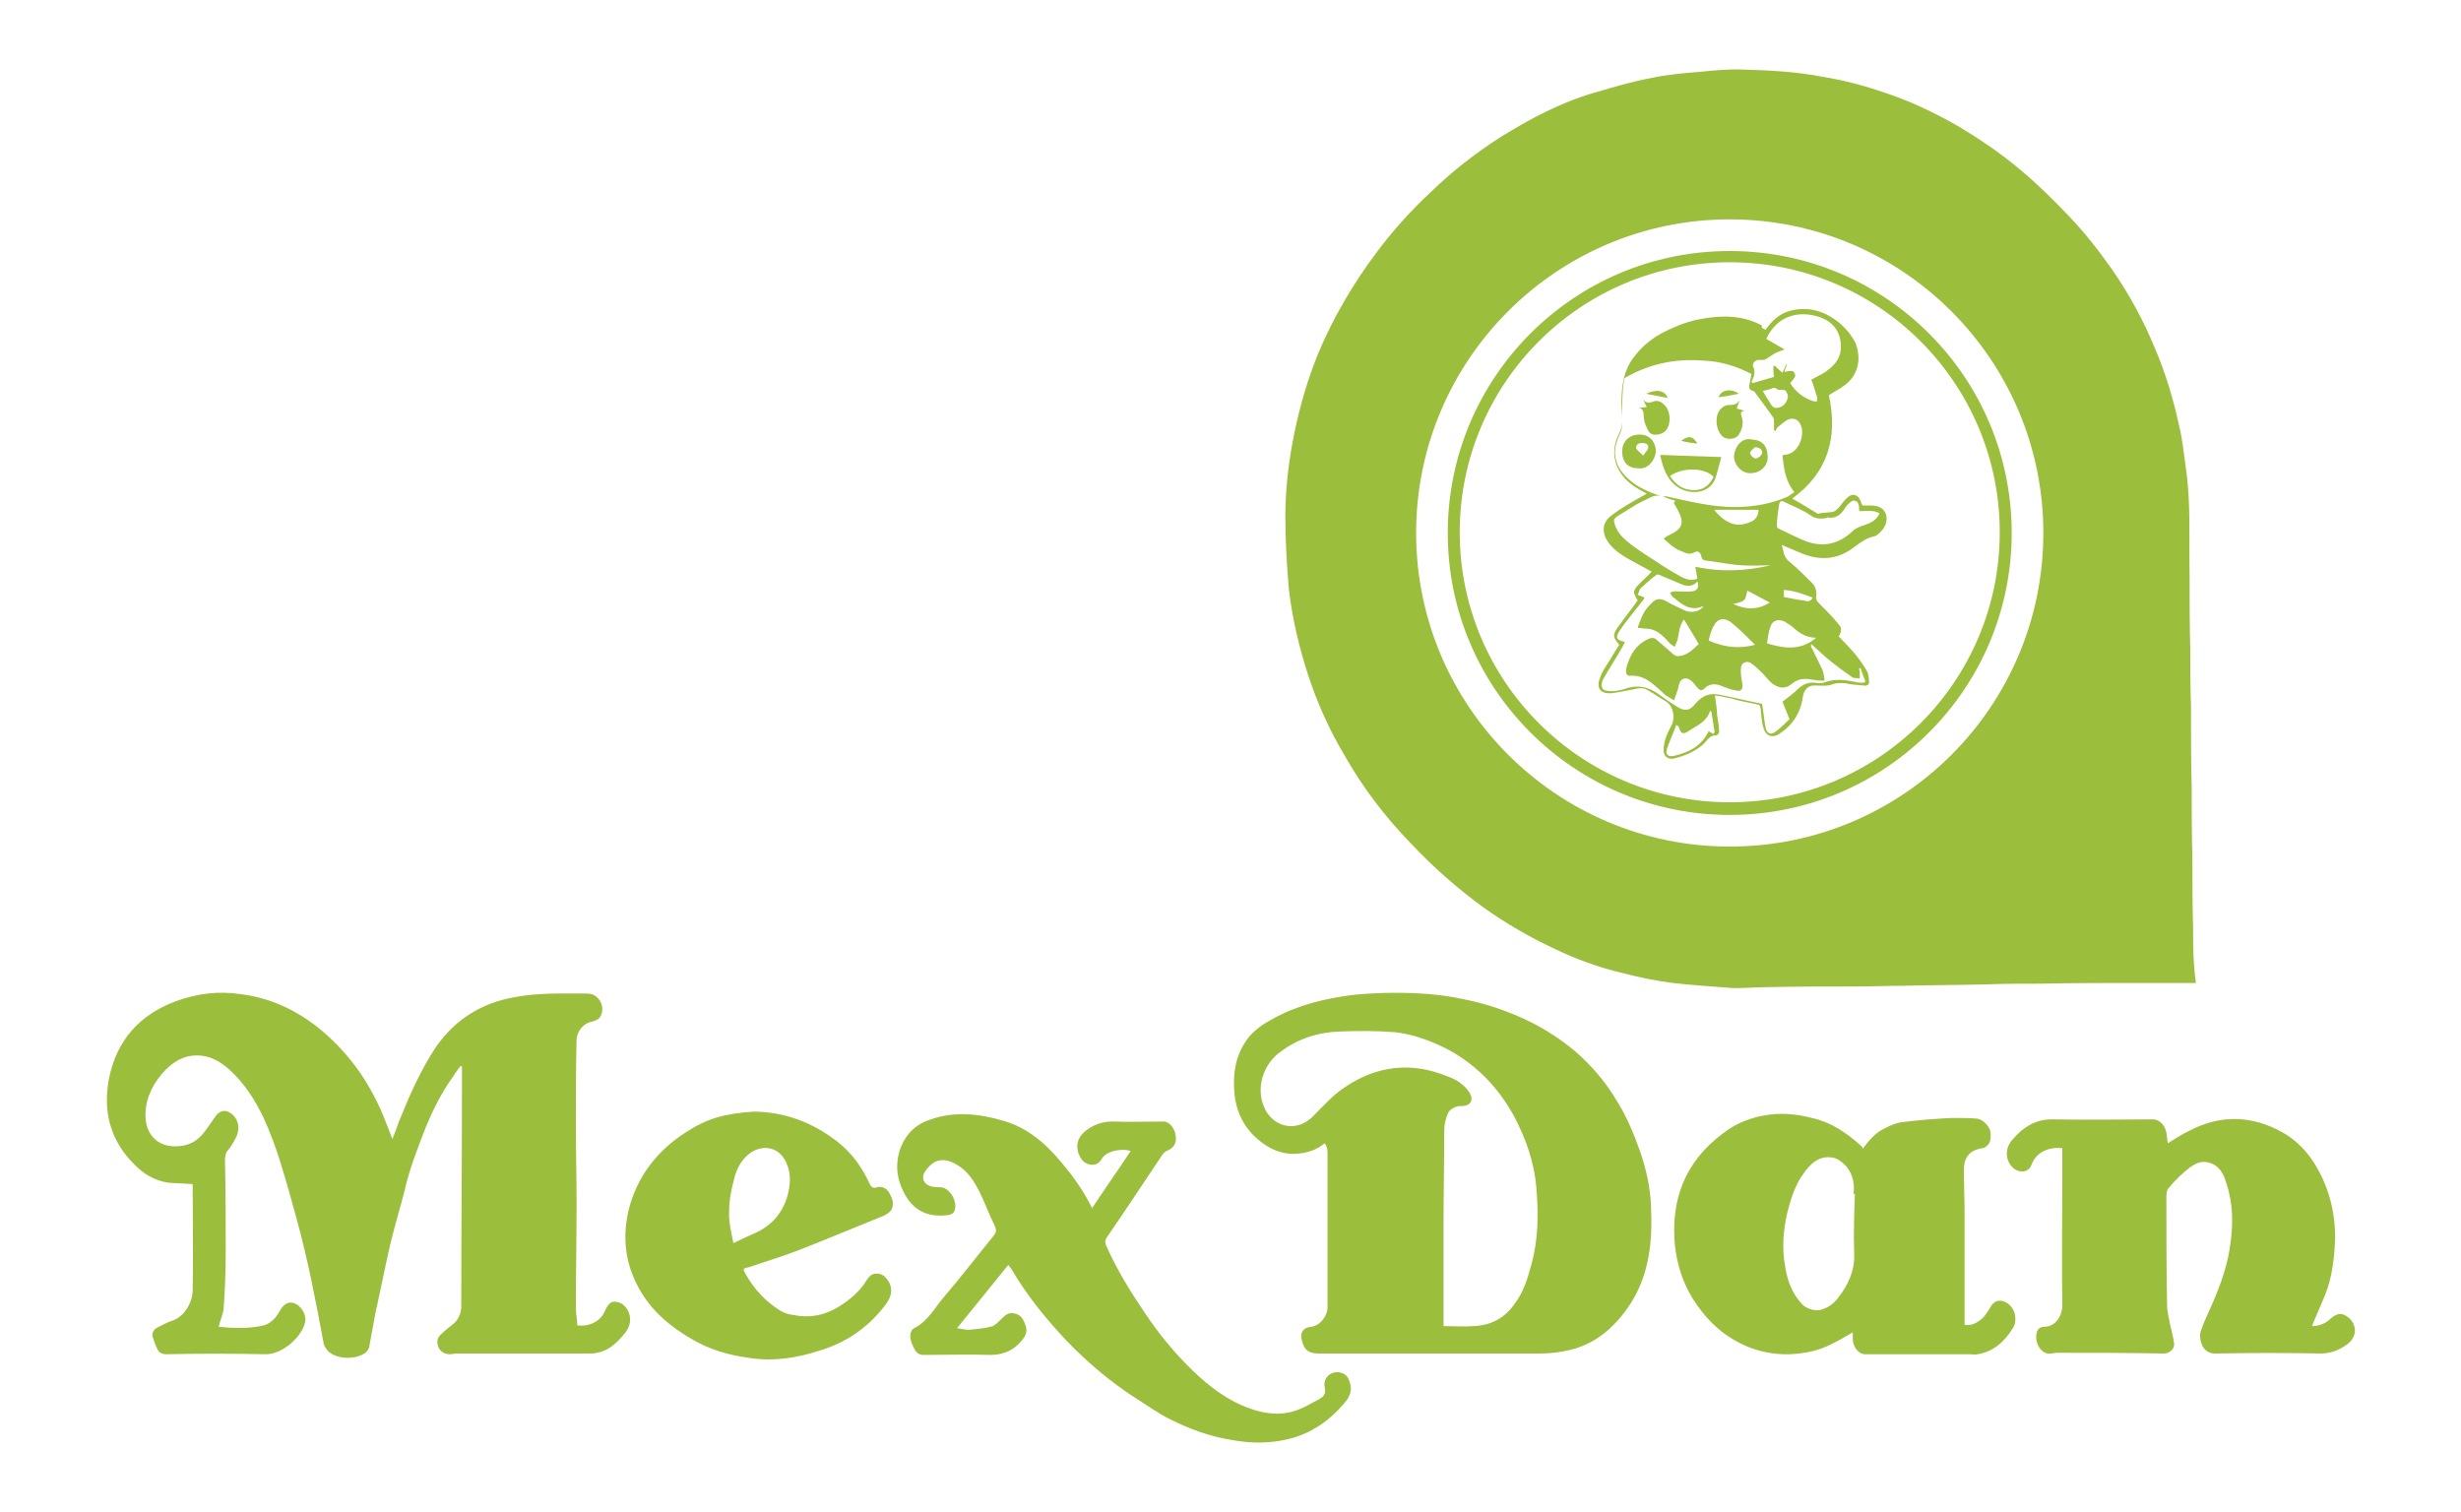 <?xml version="1.0" encoding="utf-8"?>
<!-- Generator: Adobe Illustrator 16.0.0, SVG Export Plug-In . SVG Version: 6.00 Build 0)  -->
<!DOCTYPE svg PUBLIC "-//W3C//DTD SVG 1.1//EN" "http://www.w3.org/Graphics/SVG/1.1/DTD/svg11.dtd">
<svg xmlns="http://www.w3.org/2000/svg" xmlns:xlink="http://www.w3.org/1999/xlink" version="1.1" id="mexdan-logo" x="0px" y="0px" width="350" height="215" viewBox="0 0 350 215" enable-background="new 0 0 350 215" xml:space="preserve">
<path fill="#9CBE3D" d="M82.1,188.5c1.8,0.2,3.3-0.6,3.9-2c0.6-1.3,1-1.5,1.9-1.3c0.9,0.2,1.6,1.2,1.7,2.2c0.1,0.9-0.3,1.7-0.8,2.3  c-1.1,1.3-2.2,2.4-3.9,2.7c-0.4,0.1-0.8,0.1-1.2,0.1c-6.3,0-12.5,0-18.7,0c-0.3,0-0.7,0.1-1,0.1c-0.7,0-1.3-0.3-1.6-0.9  c-0.3-0.7-0.3-1.4,0.3-1.9c0.5-0.5,1-0.9,1.5-1.3c0.9-0.6,1.3-1.5,1.4-2.5c0-0.1,0-0.3,0-0.3c0-10.3,0.1-20.5,0.1-30.8  c0-1.1,0-2.1,0-3.2c-0.1,0-0.1-0.1-0.2-0.1c-0.4,0.5-0.8,1.1-1.2,1.7c-1.5,2.1-2.7,4.5-3.7,6.9c-1.2,3.1-2.4,6.1-3.1,9.3  c-0.7,2.7-1.5,5.3-2.1,7.9c-0.7,3.1-1.3,6.2-2,9.3c-0.3,1.6-0.6,3.3-0.9,4.9c-0.1,0.3-0.3,0.7-0.7,0.9c-1.4,0.9-3.9,0.8-5.1-0.3  c-0.3-0.3-0.7-0.9-0.7-1.3c-1.1-5.9-2.2-11.7-3.8-17.5c-0.7-2.6-1.4-5.1-2.2-7.7c-0.7-2.3-1.5-4.5-2.5-6.7c-1.2-2.5-2.7-4.9-4.8-6.8  c-1.3-1.2-2.8-2.1-4.7-2.1c-1.9,0-3.3,0.9-4.5,2.1c-1.6,1.7-2.7,3.7-2.8,6c-0.2,3.3,2,5.4,5.5,4.7c1.5-0.3,2.5-1.3,3.3-2.5  c0.4-0.6,0.8-1.1,1.2-1.7c0.5-0.7,1.3-0.9,1.9-0.5c1.3,0.7,1.6,2.2,1,3.5c-0.3,0.6-0.7,1.3-1.1,1.8c-0.5,0.5-0.5,1.1-0.5,1.7  c0.1,4.3,0.1,8.6,0.1,12.9c0,2.7-0.1,5.4-0.3,8.1c-0.1,0.8-0.5,1.6-0.7,2.5c2.1,0.2,4.3,0.3,6.4-0.2c1-0.3,1.7-1,2.2-1.9  c0.6-1.1,1.2-1.5,2-1.3c1.1,0.3,1.9,1.6,1.7,2.7c-0.4,2.1-3.3,4.7-5.7,4.6c-4.7-0.1-9.3-0.1-14,0c-0.6,0-1.1-0.2-1.3-0.7  c-0.3-0.6-0.5-1.2-0.7-1.8c-0.1-0.5,0.1-1,0.7-1.3c0.6-0.3,1.3-0.7,1.9-0.9c1.9-0.5,3.1-2.7,3.1-4.4c0.1-5,0-10,0-15  c0-0.1-0.1-0.1-0.1-0.1c-1.1-0.1-2.3-0.1-3.4-0.2c-1.9-0.3-3.4-1.2-4.7-2.5c-3.5-3.4-4.6-7.6-3.7-12.3c1.1-5.5,4.4-9.1,9.5-11  c3-1.1,6.1-1.5,9.3-1c3.9,0.5,7.3,2,10.5,4.4c3.5,2.7,6.3,6.1,8.3,9.9c1.1,2,1.9,4.2,2.7,6.3c0.3-0.7,0.6-1.5,0.9-2.4  c1.5-3.7,3.1-7.4,5.3-10.7c2.8-4,6.6-6.3,11.3-7.1c3.2-0.6,6.4-0.5,9.6-0.5c0.5,0,0.9,0,1.3,0.1c1.3,0.5,1.9,2.1,1.1,3.3  c-0.2,0.3-0.7,0.5-1.1,0.6c-1.2,0.2-2.1,1.3-2.2,2.5c-0.1,4.1-0.1,8.1-0.1,12.2c0,3.7,0.1,7.3,0.1,11.1c0,5-0.1,10.1-0.1,15  C81.9,186.9,82.1,187.7,82.1,188.5z M188.8,164.1c0,7.3,0,14.5,0,21.8c0,1.3-1.1,2.7-2.4,2.8c-1,0.1-1.5,0.8-1.3,1.7  c0.3,1.5,0.9,2.1,2.5,2.1c10.4,0,20.8,0,31.2,0c1.2,0,2.4-0.1,3.5-0.3c2.9-0.5,5.3-1.8,7.3-3.9c2.7-2.8,4.3-6.1,4.9-9.9  c0.4-2.3,0.4-4.6,0.3-6.9c-0.1-2.7-0.7-5.3-1.6-7.9c-0.9-2.5-1.9-4.9-3.3-7.1c-1.6-2.7-3.6-5-5.9-7c-2.5-2.1-5.3-3.8-8.4-5.1  c-2.4-1-4.9-1.8-7.5-2.3c-3.2-0.7-6.4-0.9-9.7-0.9c-2,0-4,0.1-6,0.3c-3.9,0.5-7.7,1.4-11.2,3.3c-1.5,0.8-2.9,1.7-3.9,3.1  c-1.2,1.7-1.7,3.5-1.8,5.5c-0.1,3,0.5,5.7,2.7,8c1.7,1.7,3.7,2.8,6.1,2.7c1.5-0.1,2.9-0.5,4.1-1.5  C188.8,163.2,188.8,163.7,188.8,164.1z M205.3,185c0-3.7,0-7.4,0-11.1c0-4.4,0.1-8.8,0.1-13.2c0-0.8,0.2-1.6,0.5-2.3  c0.3-0.7,1-1,1.7-1.1c0.1,0,0.3,0,0.5,0c1.1-0.1,1.5-0.9,0.9-1.9c-0.7-1.1-1.9-1.9-3.1-2.3c-5.1-2.1-10-1.6-14.6,1.5  c-1.7,1.1-3.1,2.7-4.5,4.1c-2.4,2.5-5.8,1.6-7-1.2c-1.3-2.9,0-6.3,2.3-7.9c2.5-1.9,5.4-2.8,8.5-2.9c2.6-0.1,5.2-0.1,7.8,0.1  c2.7,0.3,5.3,1.3,7.8,2.6c3.9,2.2,6.9,5.3,9.1,9.3c1.7,3.2,2.9,6.6,3.2,10.2c0.3,3.7,0.3,7.3-0.7,10.9c-0.5,1.9-1.1,3.9-2.3,5.5  c-1.4,2.1-3.4,3.2-5.9,3.3c-1.4,0.1-2.9,0-4.3,0C205.3,187.3,205.3,186.1,205.3,185z M264.6,162.9c-2-1.8-4.2-3.3-6.9-3.9  c-2.3-0.6-4.7-0.8-7.1-0.3c-2.1,0.4-4.1,1.3-5.7,2.6c-5.3,4-7.3,9.4-6.7,15.8c0.3,2.7,1.1,5.3,2.6,7.7c1.5,2.3,3.3,4.3,5.7,5.7  c2.5,1.5,5.2,2.2,8.1,2.1c2.1-0.1,4.1-0.5,6-1.5c1-0.5,2-1.1,2.9-1.6c0,0.3,0,0.7,0,1.1c0.1,1.1,0.9,2,1.7,2c5,0,9.9,0,14.9,0  c0.4,0,0.8,0.1,1.2,0c2.2-0.4,3.7-1.7,4.9-3.6c0.5-0.7,0.5-1.5,0.3-2.3c-0.3-0.9-1.1-1.6-1.9-1.7c-0.9-0.1-1.3,0.5-1.7,1.2  c-0.3,0.5-0.7,1.1-1.2,1.5c-0.7,0.5-1.4,0.9-2.3,0.7c0-0.7,0-1.3,0-1.8c0-4.6,0-9.3,0-13.9c0-2.1-0.1-4.2-0.1-6.3  c0-1.8,0.8-2.8,2.6-3.1c0.2,0,0.4-0.1,0.5-0.2c0.8-0.5,0.7-1.3,0.7-2c-0.1-0.9-1.1-1.9-1.9-2c-1.1-0.1-2.3-0.1-3.5-0.1  c-2.4,0.1-4.8,0.3-7.2,0.6c-0.9,0.1-1.7,0.5-2.5,0.9c-1.3,0.6-2.2,1.7-3.1,2.9C264.9,163.2,264.8,163,264.6,162.9z M263.7,178.3  c0.1,2.5-0.9,4.5-2.3,6.3c-0.6,0.8-1.4,1.4-2.5,1.7c-0.9,0.2-2-0.2-2.6-0.8c-1.4-1.5-2.1-3.3-2.4-5.3c-0.5-2.6-0.3-5.2,0.3-7.8  c0.5-1.9,1.1-3.9,2.3-5.5c0.9-1.3,2.1-2.5,3.9-2.3c1,0.1,1.6,0.7,2.2,1.3c0.9,1.1,1.2,2.5,1,3.9c0.1,0,0.1,0,0.2,0  C263.7,172.6,263.6,175.4,263.7,178.3z M330.7,184.1c1-2.5,1.3-5.3,1.4-8c0-2.9-0.5-5.6-1.7-8.3c-1.3-2.9-3.1-5.2-5.7-6.7  c-4.4-2.5-8.9-2.6-13.3-0.3c-1.1,0.5-2.1,1.2-3.1,1.8c-0.1-0.5-0.1-1.1-0.2-1.5c-0.2-1.1-1-1.9-1.9-1.9c-4.7,0-9.5,0.1-14.1,0  c-2.5-0.1-4.4,1.1-5.9,2.9c-1.1,1.2-1,2.9,0,3.9c0.9,0.9,2.3,0.8,2.7-0.3c0.7-1.9,2.5-2.6,4.4-2.4c0,1.5,0,3.1,0,4.6  c0,5.9-0.1,11.9,0,17.7c0,1.5-0.9,3.1-2.6,3.1c-0.5,0-0.9,0.3-1,0.7c-0.5,1.6,0.7,3.4,2.1,3.1c0.3-0.1,0.7-0.1,1.1-0.1  c4.9,0,9.9,0,14.8,0.1c0.9,0,1.6-0.7,1.5-1.4c-0.1-0.8-0.3-1.6-0.5-2.4c-0.2-1.1-0.5-2.1-0.5-3.1c-0.1-5.1-0.1-10.1-0.1-15.2  c0-0.5,0-1.1,0.3-1.4c0.9-1.1,1.9-2.1,3.1-3c0.7-0.5,1.5-0.9,2.4-0.7c1.6,0.3,2.3,1.5,2.7,2.9c1,2.9,1,5.8,0.6,8.7  c-0.3,2.4-1,4.7-1.9,6.9c-0.7,1.9-1.7,3.7-2.3,5.5c-0.2,0.5-0.1,1.3,0.1,1.8c0.4,1.1,1.2,1.5,2.4,1.4c4.9-0.1,9.7-0.1,14.5,0  c1.5,0,2.7-0.5,3.8-1.3c0.7-0.5,1.2-1.3,1.1-2.2c-0.1-0.9-0.7-1.6-1.5-2c-0.7-0.3-1.3,0-1.9,0.5c-0.7,0.7-1.6,1.1-2.7,1.1  C329.4,187.1,330.1,185.6,330.7,184.1z M155.2,171.6c-1.1-2.2-2.5-4.2-4.1-6.1c-2.3-2.8-4.9-5.1-8.4-6.1c-3.4-1-6.9-1.4-10.3-0.2  c-2.3,0.7-3.8,2.3-4.5,4.6c-0.6,2.1-0.3,4,0.7,5.9c1.3,2.5,3.4,3.5,6.3,3.1c0.5-0.1,0.8-0.3,0.9-0.8c0.3-1.1-0.5-2.7-1.7-3.1  c-0.4-0.1-0.9,0-1.3-0.1c-1.1-0.1-1.8-0.9-1.4-1.9c0.3-0.6,0.8-1.1,1.3-1.5c1.1-0.7,2.3-0.4,3.3,0.2c1.6,0.9,2.5,2.3,3.3,3.9  c0.8,1.6,1.4,3.3,2.2,4.9c0.3,0.7,0.1,1-0.3,1.5c-2.3,2.8-4.5,5.7-6.9,8.5c-1.3,1.5-2.3,3.5-4.3,4.5c-0.6,0.3-0.7,1.3-0.3,2.2  c0.3,0.7,0.6,1.6,1.6,1.6c3.2,0,6.4-0.1,9.6,0c1.5,0,2.9-0.5,3.9-1.5c1.1-1.1,1.5-1.8,0.9-3.1c-0.3-0.7-0.7-1.2-1.5-1.3  c-0.8-0.2-1.3,0.3-1.9,0.9c-0.3,0.3-0.7,0.7-1.1,0.9c-1,0.3-2.1,0.4-3.1,0.5c-0.6,0.1-1.2-0.1-2-0.2c2.5-3.1,4.9-6,7.3-9  c0.2,0.3,0.3,0.4,0.4,0.5c2.2,3.8,4.9,7.1,7.9,10.3c3,3.1,6.3,5.9,9.9,8.2c1.6,1,3.1,2.1,4.7,2.9c2.8,1.4,5.7,2.5,8.9,3  c2.7,0.5,5.3,0.5,7.9-0.1c3.4-0.8,6.1-2.7,8.3-5.4c0.6-0.7,0.9-1.7,0.6-2.6c-0.2-0.7-0.5-1.3-1.4-1.5c-1.3-0.3-2.5,0.8-2.2,2.1  c0.2,0.9-0.1,1.3-0.8,1.7c-1,0.5-1.9,1.1-3,1.5c-2.3,0.9-4.7,0.6-6.9-0.2c-3.1-1.1-5.7-3.1-8-5.3c-2.6-2.5-4.9-5.3-6.9-8.3  c-2.1-3.1-4-6.2-5.5-9.6c-0.2-0.5-0.1-0.8,0.1-1.1c2.7-3.9,5.3-7.9,8-11.9c0.1-0.1,0.3-0.3,0.5-0.4c1-0.4,1.5-1.1,1.3-2.2  c-0.1-1-0.9-2-1.7-2c-2.4,0-4.9,0.1-7.3,0c-1.3,0-2.5,0.4-3.5,1.1c-1.3,0.9-1.8,2.1-1.3,3.5c0.3,0.7,0.7,1.3,1.5,1.5  c0.8,0.2,1.4-0.1,1.8-0.8c0.7-1.2,3-1.5,4.1-1.1c-1.9,2.9-3.9,5.7-5.8,8.6C155.4,171.8,155.3,171.7,155.2,171.6z M97.6,161  c-4.1,2.6-7,6.3-8.2,11.1c-0.9,3.9-0.5,7.5,1.4,11c1.7,3.2,4.4,5.5,7.5,7.3c2.5,1.5,5.2,2.3,8.1,2.7c1.8,0.3,3.6,0.3,5.3,0.1  c1.6-0.2,3.3-0.6,4.8-1.1c3.7-1.1,6.7-3.1,9.1-6.1c0.7-0.9,1.3-1.7,1.1-2.9c-0.1-0.7-0.8-1.7-1.5-1.9c-0.8-0.2-1.4,0-1.9,0.8  c-1,1.7-2.5,2.9-4.1,3.9c-2,1.2-4.1,1.6-6.5,1.1c-0.7-0.1-1.3-0.3-1.9-0.7c-2-1.3-3.5-2.9-4.7-5c-0.5-0.9-0.5-0.9,0.5-1.1  c2.3-0.8,4.7-1.5,7-2.4c4.1-1.6,8.1-3.3,12.1-4.9c0.4-0.2,0.9-0.5,1.1-0.9c0.4-0.8,0.1-1.6-0.3-2.3s-1.1-1.1-1.9-0.8  c-0.5,0.1-0.7-0.1-0.9-0.5c-1.1-2.4-2.6-4.5-4.7-6.1c-3.5-2.7-7.5-4.2-11.9-4.2C103.1,158.4,100.7,159,97.6,161z M103.7,172.2  c0-1.5,0.3-3,0.7-4.5c0.3-1.3,0.9-2.5,1.9-3.4c1.8-1.6,4.4-1.4,5.5,1c0.8,1.7,0.6,3.4,0.1,5.1c-0.8,2.4-2.4,4.1-4.8,5.1  c-0.9,0.4-1.8,0.8-2.8,1.3C104,175.2,103.6,173.7,103.7,172.2z M286.1,75.8c0,22.1-17.9,40.1-40.1,40.1c-22.1,0-40.1-17.9-40.1-40.1  c0-22.1,17.9-40.1,40.1-40.1C268.1,35.7,286.1,53.6,286.1,75.8z M246,37.3c-21.2,0-38.4,17.2-38.4,38.4s17.2,38.4,38.4,38.4  c21.2,0,38.4-17.2,38.4-38.4C284.4,54.6,267.3,37.3,246,37.3z M311.9,132c-0.1-3.3-0.1-6.7-0.1-10.1c-0.1-3.3-0.1-6.5-0.1-9.8  c-0.1-3.9-0.1-7.8-0.1-11.7c-0.1-2.7-0.1-5.4-0.1-8.1c-0.1-3.5-0.1-7-0.1-10.5c-0.1-5,0.2-10.1-0.5-15c-0.3-2.1-0.5-4.3-1-6.3  c-0.8-3.7-1.9-7.4-3.4-10.9c-1.6-3.9-3.6-7.6-6-11.1c-1.9-2.7-3.9-5.3-6.2-7.7c-2.2-2.3-4.4-4.5-6.8-6.5c-2.8-2.4-5.9-4.5-9.1-6.4  c-3.3-1.9-6.7-3.5-10.3-4.7c-2.9-1-5.9-1.8-9-2.3c-3.7-0.7-7.3-0.9-11.1-1c-2-0.1-4.1,0.1-6.1,0.3c-2.4,0.2-4.8,0.4-7.1,0.9  c-2.7,0.5-5.4,1.3-8.1,2.1c-4.8,1.4-9.1,3.7-13.3,6.3c-3.6,2.3-6.9,4.9-9.9,7.8c-2.9,2.7-5.5,5.6-7.8,8.7c-3.3,4.4-6.1,9.2-8.2,14.2  c-1.5,3.7-2.6,7.4-3.4,11.3c-0.8,3.9-1.3,7.9-1.3,11.9c0,3.5,0.2,6.9,0.5,10.4c0.5,4.3,1.5,8.4,2.8,12.4c1.3,3.9,3,7.7,5.1,11.2  c2.6,4.6,5.8,8.8,9.5,12.6c3.1,3.3,6.5,6.3,10.2,9c3.2,2.3,6.5,4.2,10.1,5.9c3.1,1.5,6.4,2.7,9.8,3.5c2.3,0.6,4.7,1.1,7.1,1.4  c2.7,0.3,5.5,0.5,8.2,0.7c1.6,0.1,3.3-0.1,4.9-0.1c4.3-0.1,8.7-0.1,13-0.1c2.2,0,4.4-0.1,6.6-0.1c3.9-0.1,7.9-0.1,11.9-0.2  c2.6-0.1,5.2-0.1,7.8-0.1c4.6-0.1,9.1-0.1,13.7-0.1c2.8,0,5.6,0,8.3,0C311.9,136.9,311.9,134.5,311.9,132z M246,120.4  c-24.6,0-44.6-20-44.6-44.6s20-44.6,44.6-44.6s44.6,20,44.6,44.6S270.7,120.4,246,120.4z M251.1,46.9c0.9-1.3,2-2.3,3.5-2.7  c2.7-0.7,5.1,0.1,7.2,1.9c0.9,0.8,1.6,1.7,2.1,2.7c0.9,2.4,0.3,4.7-1.7,6.1c-0.7,0.5-1.5,0.9-2.1,1.3c1.3,6-0.1,11-5.2,14.7  c1.2,0.7,2.4,1.4,3.5,2.1c0.1,0.1,0.3,0.1,0.4,0c0.6-0.1,1.3-0.1,1.9-0.2c0.3-0.1,0.5-0.3,0.7-0.5c0.5-0.5,0.8-1.1,1.3-1.5  c0.7-0.7,1.5-0.5,1.9,0.4c0.1,0.2,0.1,0.5,0.3,0.7c0.4,0,0.8,0,1.2,0c1.1,0,1.8,0.4,2.1,1.2c0.3,0.8,0,1.8-0.7,2.5  c-0.3,0.3-0.7,0.7-1.1,0.7c-1.2,0.3-2.1,1.1-3.1,1.8c-2.3,1.6-4.8,1.6-7.3,0.5c-0.8-0.3-1.6-0.7-2.6-1.1c0.3,0.9,0.2,1.7,1.1,2.4  c1.1,0.9,2.1,1.9,3.2,3c0.5,0.5,0.7,1.2,0.6,1.9c-0.1,0.5,0.2,0.8,0.5,1.1c0.9,0.9,1.9,1.9,2.7,2.9c0.5,0.5,0.4,1.1,0,1.7  c0.9,1,1.9,1.9,2.7,3c0.5,0.6,0.9,1.3,1.3,1.9c0.2,0.4,0.3,0.9,0.3,1.4c0.1,0.5-0.2,0.8-0.7,0.7c-0.9-0.1-1.7-0.1-2.5-0.3  c-0.7-0.1-1.5-0.1-2.2,0.2c-0.7,0.2-1.4,0.1-2.1,0.1c-1.1-0.1-1.7,0.5-1.9,1.6c-0.3,2.3-1.5,4.1-3.4,5.3c-0.9,0.6-1.9,0.3-2.2-0.9  c-0.3-0.9-0.3-1.9-0.4-2.7c-0.1-0.3,0-0.5-0.4-0.6c-1.3-0.3-2.7-0.5-3.9-0.9c-0.7-0.1-1.3-0.3-2.2-0.4c0.1,1,0.3,1.9,0.3,2.7  c0.1,0.9,0.3,1.7,0.3,2.5c0,0.2-0.3,0.5-0.4,0.5c-0.9-0.1-1.3,0.7-1.8,1.2c-1.2,1.1-2.7,1.7-4.3,2.1c-0.8,0.1-1.4-0.3-1.4-1.2  c0-1.3,0.5-2.4,1.1-3.5c0.6-1.1,0.3-2.7-0.7-3.4c-0.9-0.5-1.7-1.1-2.6-1.6c-0.7-0.5-1.5-0.3-2.4-0.1c-1,0.2-2,0.4-2.9,0.5  c-1.7,0.1-2.1-1-1.5-2.3c0.3-0.9,0.9-1.7,1.4-2.5c0.4-0.7,0.9-1.5,1.3-2.1c-0.9-1-1-1.4-0.2-2.5c0.9-1.3,1.9-2.5,2.8-3.8  c-0.2-0.4-0.5-0.8-0.5-1.2c0-0.3,0.3-0.7,0.5-0.9c0.6-0.7,1.3-1.2,2-2c-0.7-0.4-1.5-0.8-2.2-1.2c-1.5-0.8-3-1.6-4-3  c-0.9-1.3-0.9-2.8,0.5-3.8c1.3-1,2.9-1.9,4.3-2.7c0.2-0.1,0.4-0.2,0.7-0.4c-0.6-0.3-1.1-0.6-1.6-0.9c-2.5-1.6-4-4.5-2.3-7.7  c0.7-1.4,0.3-2.8,0.3-4.2c0-2.5,0.3-4.9,2-6.9c1.1-1.4,2.5-2.5,4.1-3.3c1.8-0.9,3.6-1.6,5.6-1.9c2.9-0.5,5.7-0.4,8.3,1  C250.4,46.6,250.7,46.7,251.1,46.9z M236.3,70.6c-0.6-0.2-1.1-0.1-1.7,0.2c-0.6,0.3-1.2,0.6-1.8,0.9c-1,0.6-1.9,1.2-2.9,1.8  c-0.4,0.3-0.4,0.5-0.3,0.9c0.3,1.1,0.9,1.8,1.7,2.5s1.7,1.3,2.6,1.9c1.6,1,3.1,2.1,4.8,3c0.8,0.5,1.7,0.9,2.7,0.5  c-0.1-0.5-0.2-1.1-0.3-1.7c3.7,0.8,7.3,0.6,10.7-0.2c-1.3,0-2.7,0.1-4.1,0c-1.7-0.1-3.5-0.5-5.3-0.7c-0.1,0-0.4-0.3-0.4-0.4  c-0.1-0.7-0.5-1.1-1.1-0.7c-0.8,0.4-1.4-0.1-2-0.3c-0.8-0.3-1.5-1-2.3-1.7c0.3-0.2,0.5-0.4,0.8-0.5c1.9-0.9,2.2-1.7,1.2-3.6  c-0.1-0.2-0.3-0.5-0.4-0.7c-0.1-0.1-0.2-0.3-0.1-0.3c0.3-0.4-0.1-0.4-0.3-0.4c-0.5-0.2-0.9-0.3-1.3-0.5c0.2,0,0.4,0,0.5,0  c1.9,0.4,3.9,0.9,5.9,1.2c3.8,0.6,7.6,0.4,11.2-1.1c0.3-0.1,0.7-0.5,1.1-0.7c-1.3-1.6-1.5-3.4-1.7-5.2c0.1-0.1,0.1-0.1,0.2-0.1  c2.1-0.1,2.9-2.6,2.5-4c-0.3-0.9-0.9-1.3-1.7-1.1c-0.6,0.2-1.1,0.7-1.6,1.1c-0.2,0.1-0.3,0.4-0.4,0.6c-0.1,0-0.1-0.1-0.2-0.1  c0-0.3,0-0.6,0-0.9c0-0.3,0-0.7-0.1-0.9c-0.9-1.3-1.8-2.5-2.7-3.7c-0.1-0.1-0.1-0.1-0.2-0.1c-0.5-0.1-0.6-0.5-0.5-0.9  c0.1-0.5,0.2-0.9,0.3-1.5c-2.1-1.1-4.3-1.8-6.7-1.9c-3.4-0.3-6.7,0.2-9.9,1.7c-0.5,0.3-1.4,0.6-1.5,0.9c-0.3,1.7-0.3,3.4-0.3,5.1  c0,1,0.1,2-0.4,2.9c-0.8,1.7-0.9,3.3,0.2,5c0.8,1.1,1.9,2,3.1,2.6C234.6,70,235.4,70.3,236.3,70.6z M241.4,82.7  c-0.6,0.7-1.3,0.7-2,0.5c-1-0.4-2.1-0.9-3.1-1.3c-0.3-0.2-0.6-0.3-0.9,0c-0.7,0.5-1.3,1.1-2,1.7c-0.3,0.3-0.3,0.7-0.5,1  c0.3,0.1,0.5,0.2,0.8,0.3c0.1,0,0.1,0.1,0.2,0.1c-0.1,0.2-0.3,0.5-0.5,0.7c-1,1.3-2.1,2.6-3,3.9c-0.7,1.1-0.6,1.4,0.7,1.7  c-0.1,0.2-0.2,0.4-0.3,0.6c-0.9,1.6-1.9,3.1-2.8,4.7c-0.2,0.3-0.3,1-0.1,1.3c0.1,0.3,0.8,0.4,1.2,0.4c0.7,0,1.3-0.1,1.9-0.3  c1.9-0.7,3.5-0.3,5,0.8c0.8,0.6,1.7,1.2,2.5,1.7c1.1,0.7,1.8,0.6,2.6-0.4c0.9-1.1,2-1.6,3.4-1.3c2.1,0.4,4.1,0.9,6.1,1.3  c0.2,1.1,0.3,2.3,0.5,3.4c0.2,0.9,0.8,1.1,1.5,0.5c0.7-0.5,1.3-1.2,1.9-1.7c-0.4-1-0.7-1.8-1-2.5c0.9-0.7,1.6-1.2,2.3-1.9  c0.7-0.6,1.4-0.9,2.3-0.8c0.5,0.1,1.1,0.1,1.5-0.1c1.5-0.5,2.9-0.3,4.3,0c0.4,0.1,0.8,0.1,1.2,0.1c0.1-0.1,0.1-0.1,0.2-0.2  c-0.3-0.7-0.5-1.3-0.7-1.9c-0.1,0-0.1,0.1-0.2,0.1c0,0.1,0,0.2,0.1,0.3c0,0.4,0,0.7,0,1.1c-0.4-0.1-0.9,0-1.1-0.2  c-1.3-0.9-2.5-1.8-3.7-2.8c-0.7-0.6-1.4-1.3-2.1-1.9c-0.1,0.3,0,0.5,0.1,0.6c0.5,1,1,2.1,1.5,3.1c0.2,0.5,0.2,1,0.3,1.5  c-0.5,0-1.1,0-1.5-0.1c-1.1-0.2-2.1-0.3-3.1,0.5c-1,0.9-2.1,0.7-3.1-0.2c-0.4-0.4-0.7-0.8-1.1-1.2c-0.5-0.5-1.1-1.1-1.7-1.5  c-0.6-0.4-1.4,0-1.4,0.7c-0.1,0.8,0.1,1.6,0.2,2.3c0.1,0.7-0.2,1.1-0.9,0.9c-0.6-0.1-1.2-0.3-1.7-0.5c-1.1-0.5-2-0.6-2.9,0.3  c-0.3,0.3-0.7,0.1-0.9-0.2c-0.3-0.3-0.5-0.7-0.9-1c-0.7-0.6-1.5-0.3-1.7,0.5c-0.1,0.3-0.1,0.7-0.3,1.1c-0.1,0.4-0.3,0.8-0.4,1.2  c-0.4-0.2-0.8-0.5-1.2-0.7c-0.1,0-0.1-0.1-0.1-0.1c-1.5-1.3-2.7-2.8-4.9-2.7c-0.7,0.1-0.7-0.6-0.6-1.1c0.5-1.9,1.4-3.4,3.3-4.2  c0.3-0.1,0.7-0.1,0.9,0.1c0.7,0.6,1.5,1.3,2.2,1.9c0.3,0.3,0.7,0.6,1.1,0.5c1.3-0.1,2.1-1.1,2.8-1.7c-0.7-1.2-1.4-2.3-2.1-3.5  c-0.7,0.9-0.7,1.9-0.9,2.8c-0.1,0.4-0.3,0.7-0.4,1.1c-0.3-0.2-0.7-0.4-0.9-0.7c-0.9-1-1.8-1.9-3.3-1.9c-0.3,0-0.7-0.1-1.1-0.1  c0.4-1.1,0.7-2.1,1.5-3c1.1-1.3,1.6-1.4,3.1-0.5c0.7,0.4,1.5,0.7,2.3,1.1c1,0.3,2,0,2.5-0.7c-0.3,0.1-0.8,0.3-1.3,0.3  c-1.3,0-2.2-0.9-3.2-1.7c-0.1-0.1-0.2-0.4-0.3-0.5c0.2-0.1,0.5-0.2,0.7-0.2c0.8,0,1.7,0.1,2.5,0C241.4,84,241.7,83.5,241.4,82.7z   M249.1,54.3c0.1,0.1,0.1,0.1,0.1,0.2c1.1-0.3,2.1-0.6,3.1-0.9c-0.1-0.6-0.1-1.1-0.1-1.5c0.1,0,0.1-0.1,0.2-0.1  c0.3,0.3,0.7,0.7,1.1,1c0.2-0.4,0.4-0.8,0.5-1.2c0.1,0,0.1,0.1,0.1,0.1c-0.1,0.4-0.3,0.7-0.3,1c0.4-0.1,0.8-0.2,1.2-0.1  c0.1,0,0.4,0.5,0.3,0.7c-0.1,0.3-0.4,0.6-0.7,1c0.7,1.1,1.7,2,3.1,2.5c0.2,0.1,0.5,0.1,0.7,0.1c0-0.3,0.1-0.5,0-0.7  c-0.3-0.9-0.5-1.7-0.8-2.4c0.7-0.4,1.4-0.7,2-1.1c1.1-0.8,2.1-1.7,2.2-3.3c0.1-1.9-0.7-3.7-3-4.5c-3-1-6.1-0.2-7.6,3.1  c0.9,0.5,1.9,1.1,2.6,1.5c-0.3,0.1-0.8,0.3-1.3,0.5c-0.5,0.3-0.9,0.6-1.4,0.9c-0.2,0.1-0.5,0.1-0.7,0.1c-0.6-0.1-1.2,0.3-1.1,0.9  C249.7,52.8,249.5,53.5,249.1,54.3z M264.5,72.7c0-0.1-0.1-0.1-0.1-0.1c0-0.6,0-1.3-0.7-1.4c-0.3-0.1-0.9,0.5-1.2,0.9  c-0.6,1-1.3,1.7-2.6,1.5c-0.1,0-0.1,0.1-0.2,0.1c-0.8,0.1-1.5,0.1-2.2-0.4c-1.1-0.8-2.5-1.3-3.7-1.9c-0.5-0.3-0.7-0.1-0.8,0.5  c-0.1,0.9-0.3,1.9-0.3,2.8c0,0.2,0.1,0.5,0.3,0.5c1.3,0.6,2.6,1.3,3.9,1.8c2.5,0.9,4.7,0.3,6.5-1.4c0.5-0.5,1.1-0.7,1.7-0.9  c0.9-0.3,1.8-0.7,2.2-1.7C266.4,72.5,265.5,72.7,264.5,72.7z M243.4,101.2c-0.1,0-0.1-0.1-0.2-0.1c-0.5,1.6-1.9,2.1-3.1,2.9  c-0.7,0.5-1.1,0.3-1.3-0.5c0-0.1-0.1-0.2-0.2-0.3c-0.1,0-0.1,0-0.2-0.1c-0.4,1.1-0.9,2.2-1.3,3.3c-0.3,0.9,0.1,1.3,1,1.1  c2.1-0.5,3.9-1.4,4.9-3.5c0.1,0,0.1,0.1,0.2,0.1c0.2,0.1,0.3,0.2,0.5,0.3c0.1-0.2,0.2-0.4,0.1-0.6  C243.7,103,243.5,102.1,243.4,101.2z M258.3,90.7c-1.2,0-2.2-0.5-3.1-1.3c-0.4-0.4-0.9-0.7-1.4-1c-0.9-0.4-1.7-0.2-2,0.7  c-0.3,0.8-0.4,1.7-0.5,2.4C253.9,92.3,256.2,92.5,258.3,90.7z M243,91.1c2.3,1,4.4,1.2,6.6,0.6c-1.1-1.1-2.1-2.1-3.3-3.1  c-0.9-0.8-2-0.7-2.5,0.3C243.4,89.5,243.2,90.3,243,91.1z M243.8,72.5c0.2,0.3,0.4,0.5,0.6,0.7c1.3,1.3,2.7,1.8,4.4,1.1  c0.9-0.3,1.3-1,1.3-1.8C248,72.5,245.9,72.5,243.8,72.5z M250.7,55.6c0.4,0.7,0.7,1.2,1.1,1.8c0.2,0.4,0.5,0.7,1,0.6  c0.7-0.1,1.1-0.5,1.4-1.2c0.2-0.6-0.1-1-0.3-1.3c-0.5-0.1-0.9,0-1.1-0.1c-0.3-0.3-0.6-0.3-0.9-0.1C251.5,55.4,251.1,55.5,250.7,55.6  z M246.5,85.9c1.9,0.9,3.6,0.8,5.2-0.2c-1.1-0.6-2.1-1.1-3.2-1.7C248.2,85.5,248.2,85.5,246.5,85.9z M253.7,84.9  c1,0.2,1.9,0.4,2.8,0.5c0.5,0.1,0.9,0.3,1.3-0.4c-1.3-0.5-2.6-1-4.1-1.1C253.7,84.3,253.7,84.7,253.7,84.9z M244.8,65  c-0.3,1.1-0.5,2-0.8,2.9c-0.8,2.5-3.9,2.5-5.5,1.3c-1.5-1.1-2-2.7-2.4-4.5C239,64.8,241.8,64.9,244.8,65z M237.5,67.7  c0.9,1.4,2.1,2.1,3.7,2c1.2-0.1,2-0.8,2.5-1.9C242.3,66.4,239.2,66.5,237.5,67.7z M233,66.6c-1.5,0-2.3-0.9-2.3-2.4  c0-1.4,1-2.4,2.5-2.4c1.6,0,2.3,1.3,2.3,2.4C235.4,65.4,234.4,66.8,233,66.6z M233.7,64.8c0.3-0.5,0.7-0.8,0.7-1.1  c0.1-0.5-0.3-0.7-0.9-0.7s-0.9,0.4-0.8,0.8C232.9,64.1,233.3,64.4,233.7,64.8z M249.1,62.5c1.6,0.1,2.3,0.9,2.3,2.7  c-0.1,1.1-1,2.1-2.5,2.1c-1.2,0-2.2-1.1-2.3-2.3C246.7,63.3,247.9,62.2,249.1,62.5z M249.6,63.6c-0.2,0.2-0.5,0.4-0.7,0.7  c-0.1,0.3,0.5,1,0.9,0.9c0.3-0.1,0.7-0.4,0.8-0.7C250.7,64,250.3,63.6,249.6,63.6z M233.8,59.6c0.1,0.6,0.4,1.3,0.7,1.8  c0.4,0.6,1.5,0.5,2.1,0.1c1.1-0.7,1.2-3.1-0.1-4.1c-0.3-0.3-0.9-0.5-1.3-0.3c-0.6,0.2-1.1,0.3-1.5-0.3c0.1,0.3,0.3,0.7,0.5,1.1  c-0.4,0-0.7,0.1-1.1,0.1C233.9,58.2,233.7,58.9,233.8,59.6z M247.3,57c-0.3,0.6-0.9,0.6-1.5,0.6c-0.3,0-0.7,0.2-0.9,0.4  c-1.1,0.8-1,3.1,0.1,4.1c0.6,0.5,1.9,0.4,2.3-0.3c0.5-0.8,0.7-1.7,0.4-2.5c-0.1-0.5-0.3-0.7,0.4-0.9c-0.5-0.1-0.7-0.2-1.1-0.3  c0.1-0.3,0.2-0.7,0.3-0.9C247.4,57.2,247.4,57.1,247.3,57z M237.2,56.6c-0.5-1.1-1.5-1.3-3.1-0.6C235.2,56.2,236.2,56.4,237.2,56.6z   M247.3,56c-1.1-0.8-2.5-0.6-2.9,0.5C245.3,56.4,246.3,56.2,247.3,56z M241.4,63.1c-0.6-1.1-1.3-1.2-2.3-0.4  C239.9,62.9,240.6,63,241.4,63.1z"/>
</svg>
